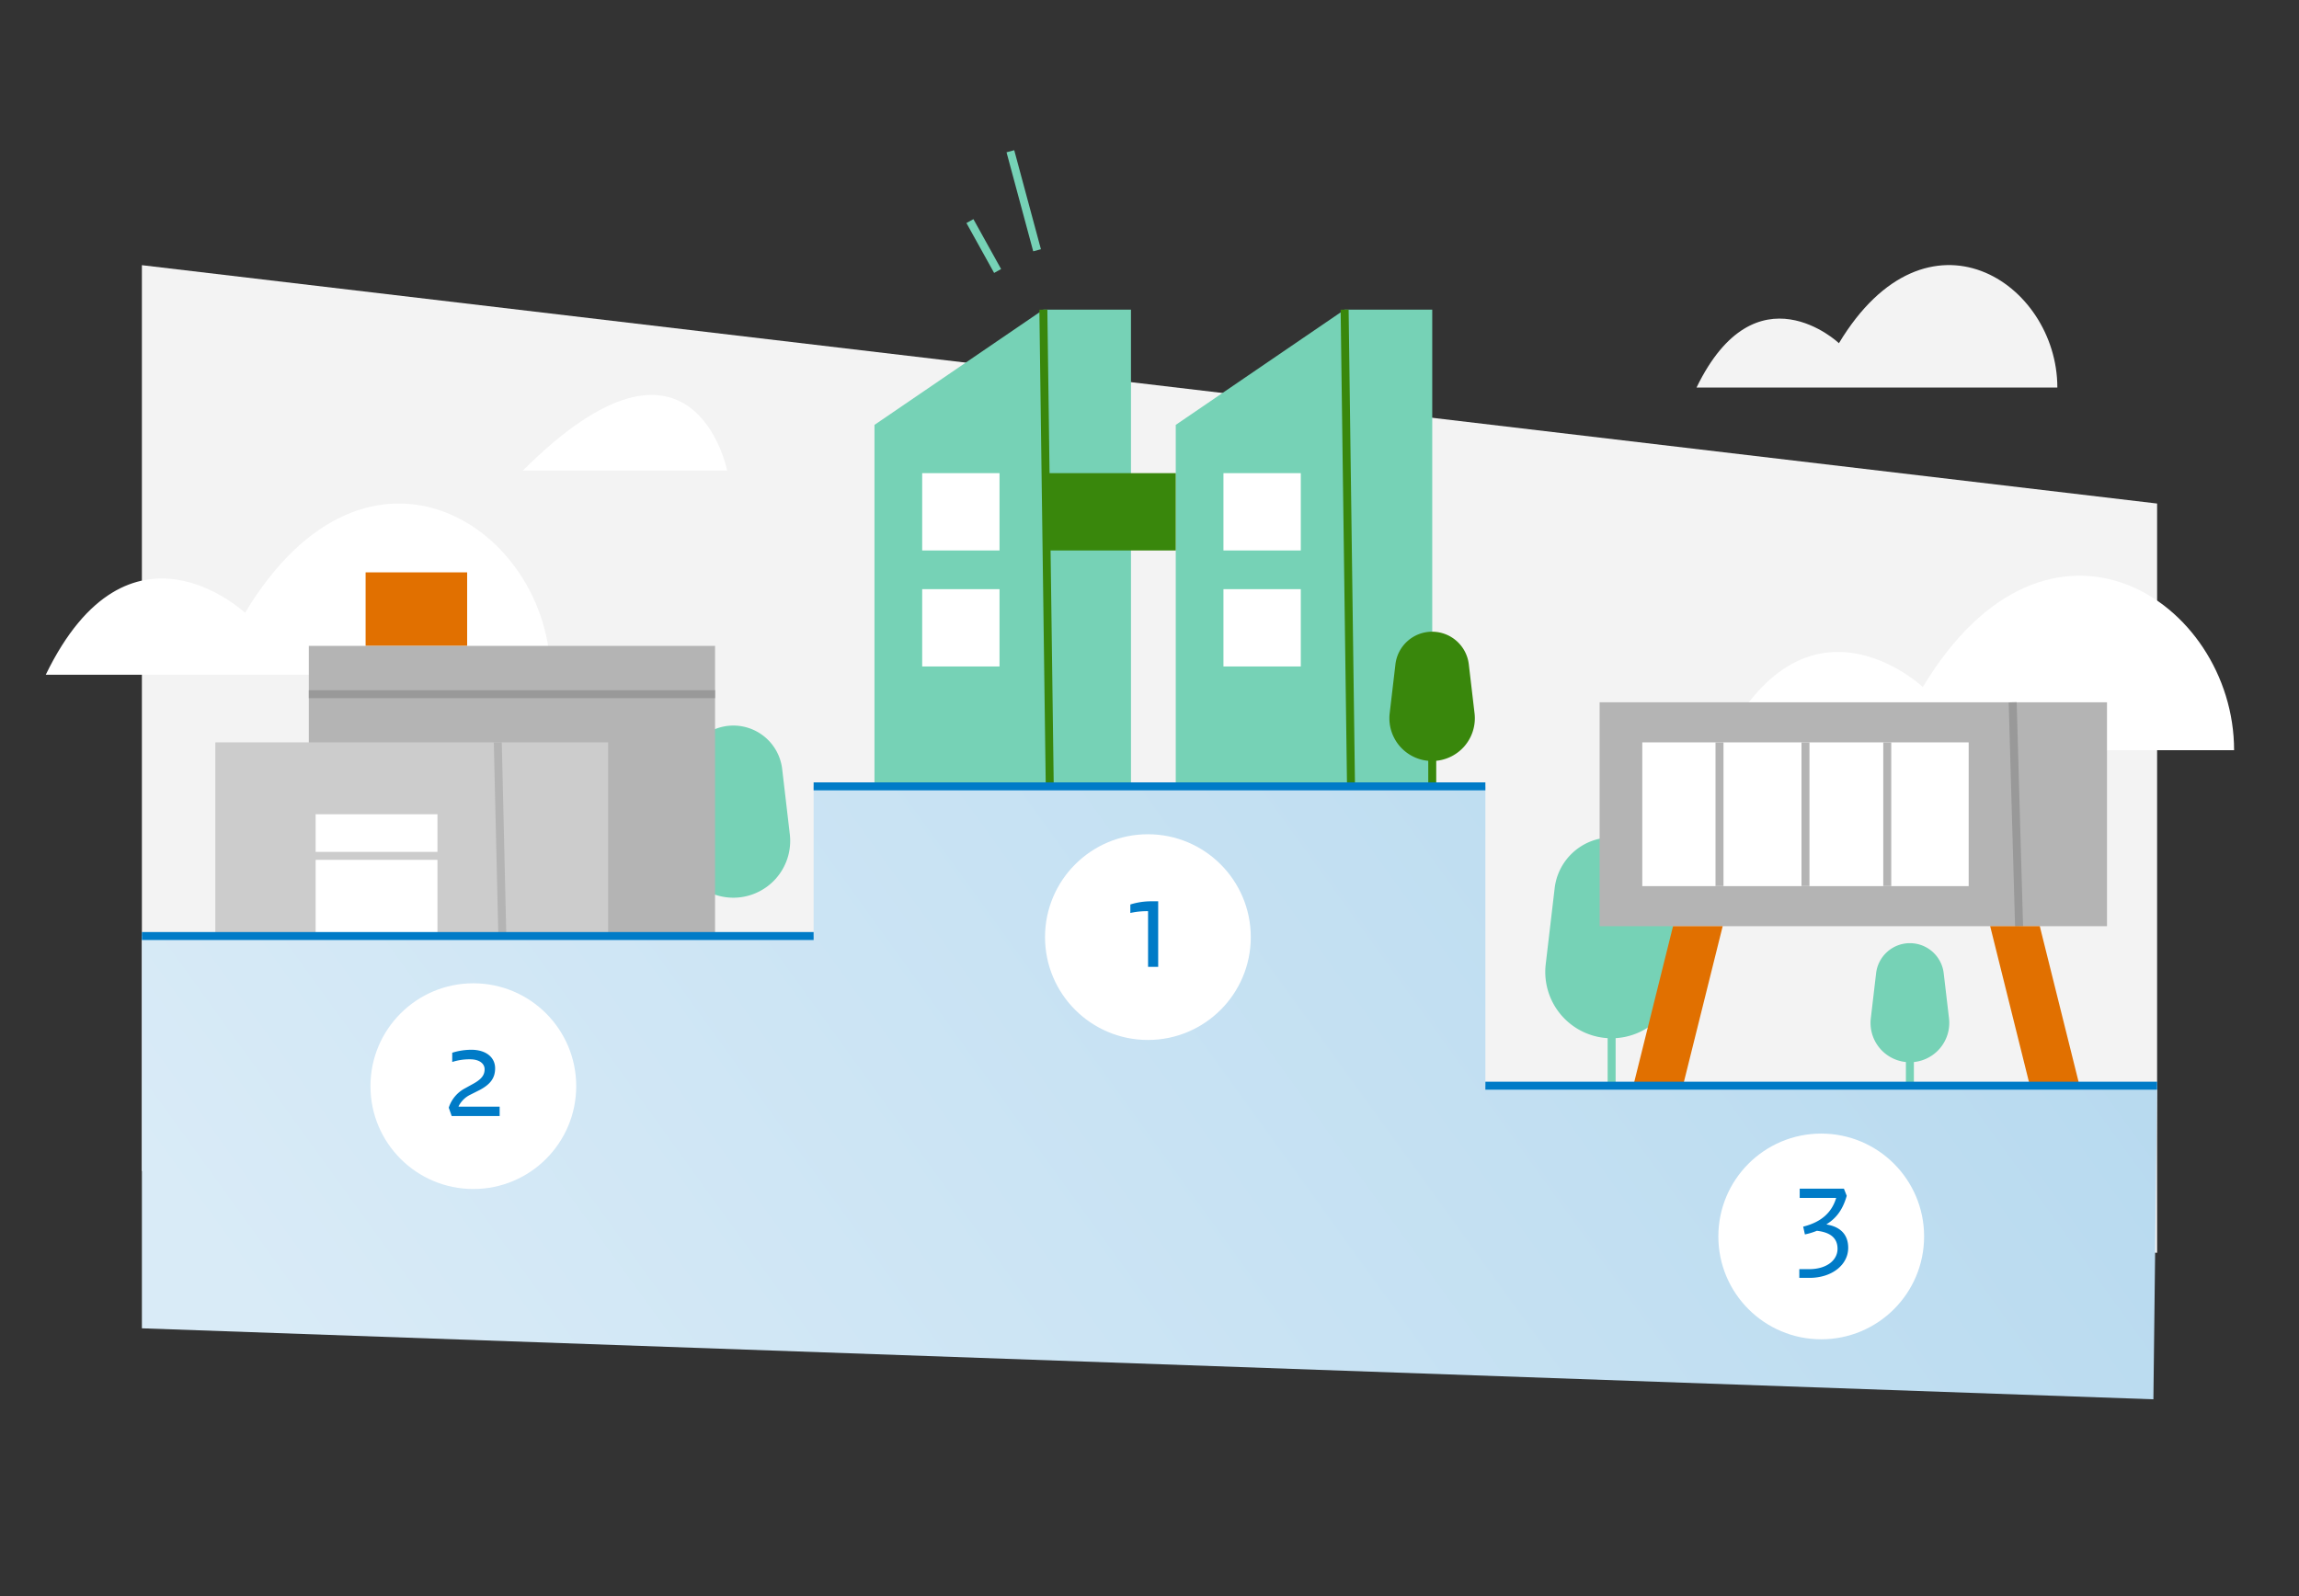 <svg xmlns="http://www.w3.org/2000/svg" xmlns:xlink="http://www.w3.org/1999/xlink" width="720" height="500" viewBox="0 0 720 500">
  <rect x="0" y="0" width="720" height="500" fill="#333333" stroke="none"/>
  <defs>
    <linearGradient id="linear-gradient" x1="650.17" y1="155.8" x2="138.17" y2="525.58" gradientUnits="userSpaceOnUse">
      <stop offset="0" stop-color="#b2d7ee"/>
      <stop offset="0.97" stop-color="#d9ebf7"/>
    </linearGradient>
  </defs>
  <g id="Layer_1" data-name="Layer 1">
    <polygon points="44.44 83.07 675.56 157.74 675.56 392.45 44.44 366.85 44.44 83.07" style="fill: #f3f3f3"/>
    <path d="M531.32,121.4h113c0-32.9-40.75-59.82-68.41-13.88C576,107.52,549.94,83,531.32,121.4Z" style="fill: #f3f3f3"/>
    <path d="M538.59,235H699.67c0-46.87-58.07-85.24-97.48-19.78C602.19,215.19,565.12,180.31,538.59,235Z" style="fill: #fff"/>
    <path d="M14.33,211.37H172.39c0-46-57-83.64-95.65-19.4C76.74,192,40.36,157.74,14.33,211.37Z" style="fill: #fff"/>
    <line x1="504.73" y1="314.06" x2="504.73" y2="340.11" style="fill: none;stroke: #76d2b6;stroke-linejoin: round;stroke-width: 2.5px"/>
    <path d="M504.73,262.33h0a18,18,0,0,1,17.84,15.88l2.8,23.84a20.78,20.78,0,0,1-20.64,23.2h0a20.78,20.78,0,0,1-20.64-23.2l2.8-23.84A18,18,0,0,1,504.73,262.33Z" style="fill: #76d2b6"/>
    <path d="M229.66,227.29h0a15.41,15.41,0,0,1,15.3,13.6l2.39,20.44a17.81,17.81,0,0,1-17.69,19.89h0A17.81,17.81,0,0,1,212,261.33l2.4-20.44A15.4,15.4,0,0,1,229.66,227.29Z" style="fill: #76d2b6"/>
    <line x1="598.14" y1="319.37" x2="598.14" y2="340.11" style="fill: none;stroke: #76d2b6;stroke-linejoin: round;stroke-width: 2.5px"/>
    <path d="M598.14,295.46h0a10.66,10.66,0,0,1,10.59,9.42L610.39,319a12.33,12.33,0,0,1-12.25,13.76h0A12.32,12.32,0,0,1,585.9,319l1.66-14.15A10.66,10.66,0,0,1,598.14,295.46Z" style="fill: #76d2b6"/>
    <polygon points="326.76 97 273.87 133.1 273.87 246.33 326.76 246.33 354.2 246.33 354.2 97 326.76 97" style="fill: #76d2b6"/>
    <line x1="326.76" y1="97" x2="328.76" y2="246.33" style="fill: none;stroke: #39870c;stroke-linejoin: round;stroke-width: 2.5px"/>
    <rect x="288.81" y="148.22" width="24.22" height="24.22" style="fill: #fff"/>
    <rect x="288.81" y="184.56" width="24.22" height="24.22" style="fill: #fff"/>
    <polygon points="421.11 97 368.22 133.1 368.22 246.33 421.11 246.33 448.55 246.33 448.55 97 421.11 97" style="fill: #76d2b6"/>
    <line x1="421.11" y1="97" x2="423.11" y2="246.33" style="fill: none;stroke: #39870c;stroke-linejoin: round;stroke-width: 2.5px"/>
    <rect x="383.16" y="148.22" width="24.22" height="24.22" style="fill: #fff"/>
    <rect x="383.16" y="184.56" width="24.22" height="24.22" style="fill: #fff"/>
    <rect x="327.45" y="148.22" width="40.77" height="24.22" style="fill: #39870c"/>
    <g>
      <line x1="448.55" y1="223.83" x2="448.55" y2="246.33" style="fill: none;stroke: #39870c;stroke-linejoin: round;stroke-width: 2.5px"/>
      <path d="M448.55,197.89h0A11.57,11.57,0,0,1,460,208.11l1.8,15.35a13.38,13.38,0,0,1-13.29,14.93h0a13.38,13.38,0,0,1-13.29-14.93l1.8-15.35A11.57,11.57,0,0,1,448.55,197.89Z" style="fill: #39870c"/>
    </g>
    <path d="M163.74,147.42h64S217.13,94.09,163.74,147.42Z" style="fill: #fff"/>
  </g>
  <g id="Layer_3" data-name="Layer 3">
    <line x1="324.79" y1="78.4" x2="316.43" y2="47.38" style="fill: none;stroke: #76d2b6;stroke-linejoin: round;stroke-width: 2.5px"/>
    <line x1="312.43" y1="84.89" x2="303.76" y2="69.26" style="fill: none;stroke: #76d2b6;stroke-linejoin: round;stroke-width: 2.5px"/>
    <polygon points="675.56 340.11 465.19 340.11 465.19 246.33 254.81 246.33 254.81 293.22 44.44 293.22 44.44 416.11 674.4 438.35 675.56 340.11" style="fill: url(#linear-gradient)"/>
    <circle cx="570.37" cy="387.33" r="32.22" style="fill: #fff"/>
    <path d="M563.63,372.37h13.85l.88,2.23c-1.25,4.37-3.26,7-6.3,8.9v.09c4.3.71,6.76,3.15,6.76,7.31,0,5.29-5.05,9.41-12.14,9.41h-3.17v-2.73h3.08c5.47,0,8.89-2.78,8.89-6.39,0-3.15-2-5.13-6.47-5.63a21.3,21.3,0,0,1-3.75,1.14l-.54-2.44c5.88-1.47,9-4.58,10.34-9H563.63Z" style="fill: #007bc7"/>
    <circle cx="359.5" cy="293.56" r="32.22" style="fill: #fff"/>
    <path d="M354,283.34a22,22,0,0,1,6.47-1h2.25v20.54h-3.17V285.44A24.15,24.15,0,0,0,354,286Z" style="fill: #007bc7"/>
    <rect x="500.97" y="220" width="158.9" height="70.14" style="fill: #b4b4b4"/>
    <line x1="630.33" y1="220" x2="632.33" y2="290.14" style="fill: none;stroke: #999;stroke-linejoin: round;stroke-width: 2.5px"/>
    <polygon points="527.07 340.11 539.51 290.14 523.96 290.14 511.52 340.11 527.07 340.11" style="fill: #e17000"/>
    <polygon points="635.72 340.11 623.28 290.14 638.82 290.14 651.27 340.11 635.72 340.11" style="fill: #e17000"/>
    <rect x="514.33" y="232.56" width="102.22" height="45.03" style="fill: #fff"/>
    <line x1="565.44" y1="232.56" x2="565.44" y2="277.58" style="fill: none;stroke: #b4b4b4;stroke-linejoin: round;stroke-width: 2.5px"/>
    <line x1="538.51" y1="232.56" x2="538.51" y2="277.58" style="fill: none;stroke: #b4b4b4;stroke-linejoin: round;stroke-width: 2.5px"/>
    <line x1="591.05" y1="232.56" x2="591.05" y2="277.58" style="fill: none;stroke: #b4b4b4;stroke-linejoin: round;stroke-width: 2.5px"/>
    <rect x="114.5" y="179.3" width="31.8" height="23.04" style="fill: #e17000"/>
    <rect x="96.72" y="202.33" width="127.22" height="90.89" style="fill: #b4b4b4"/>
    <rect x="67.44" y="232.56" width="123.02" height="60.67" style="fill: #ccc"/>
    <line x1="155.9" y1="232.56" x2="157.32" y2="293.22" style="fill: none;stroke: #b4b4b4;stroke-linejoin: round;stroke-width: 2.5px"/>
    <line x1="223.94" y1="217.46" x2="96.72" y2="217.46" style="fill: none;stroke: #999;stroke-linejoin: round;stroke-width: 2.5px"/>
    <rect x="98.85" y="255.07" width="38.15" height="38.15" style="fill: #fff"/>
    <line x1="87.86" y1="268.11" x2="141.14" y2="268.11" style="fill: none;stroke: #ccc;stroke-linejoin: round;stroke-width: 2.5px"/>
    <line x1="254.81" y1="293.22" x2="44.44" y2="293.22" style="fill: none;stroke: #007bc7;stroke-linejoin: round;stroke-width: 2.5px"/>
    <line x1="465.19" y1="246.33" x2="254.81" y2="246.33" style="fill: none;stroke: #007bc7;stroke-linejoin: round;stroke-width: 2.5px"/>
    <line x1="675.56" y1="340.11" x2="465.19" y2="340.11" style="fill: none;stroke: #007bc7;stroke-linejoin: round;stroke-width: 2.5px"/>
    <circle cx="148.24" cy="340.25" r="32.22" style="fill: #fff"/>
    <path d="M141.63,329.78a20.38,20.38,0,0,1,5.92-.93c4.8,0,7.51,2.48,7.51,5.8,0,3-1.42,5-4.84,6.81l-3,1.51a8,8,0,0,0-3.59,3.57v.13h12.85v2.94H141.46l-.92-2.61a10.47,10.47,0,0,1,5.13-6.09l2.8-1.55c2.42-1.39,3.3-2.65,3.3-4.41s-1.63-3.11-4.55-3.11a17.53,17.53,0,0,0-5.59.84Z" style="fill: #007bc7"/>
  </g>
</svg>
